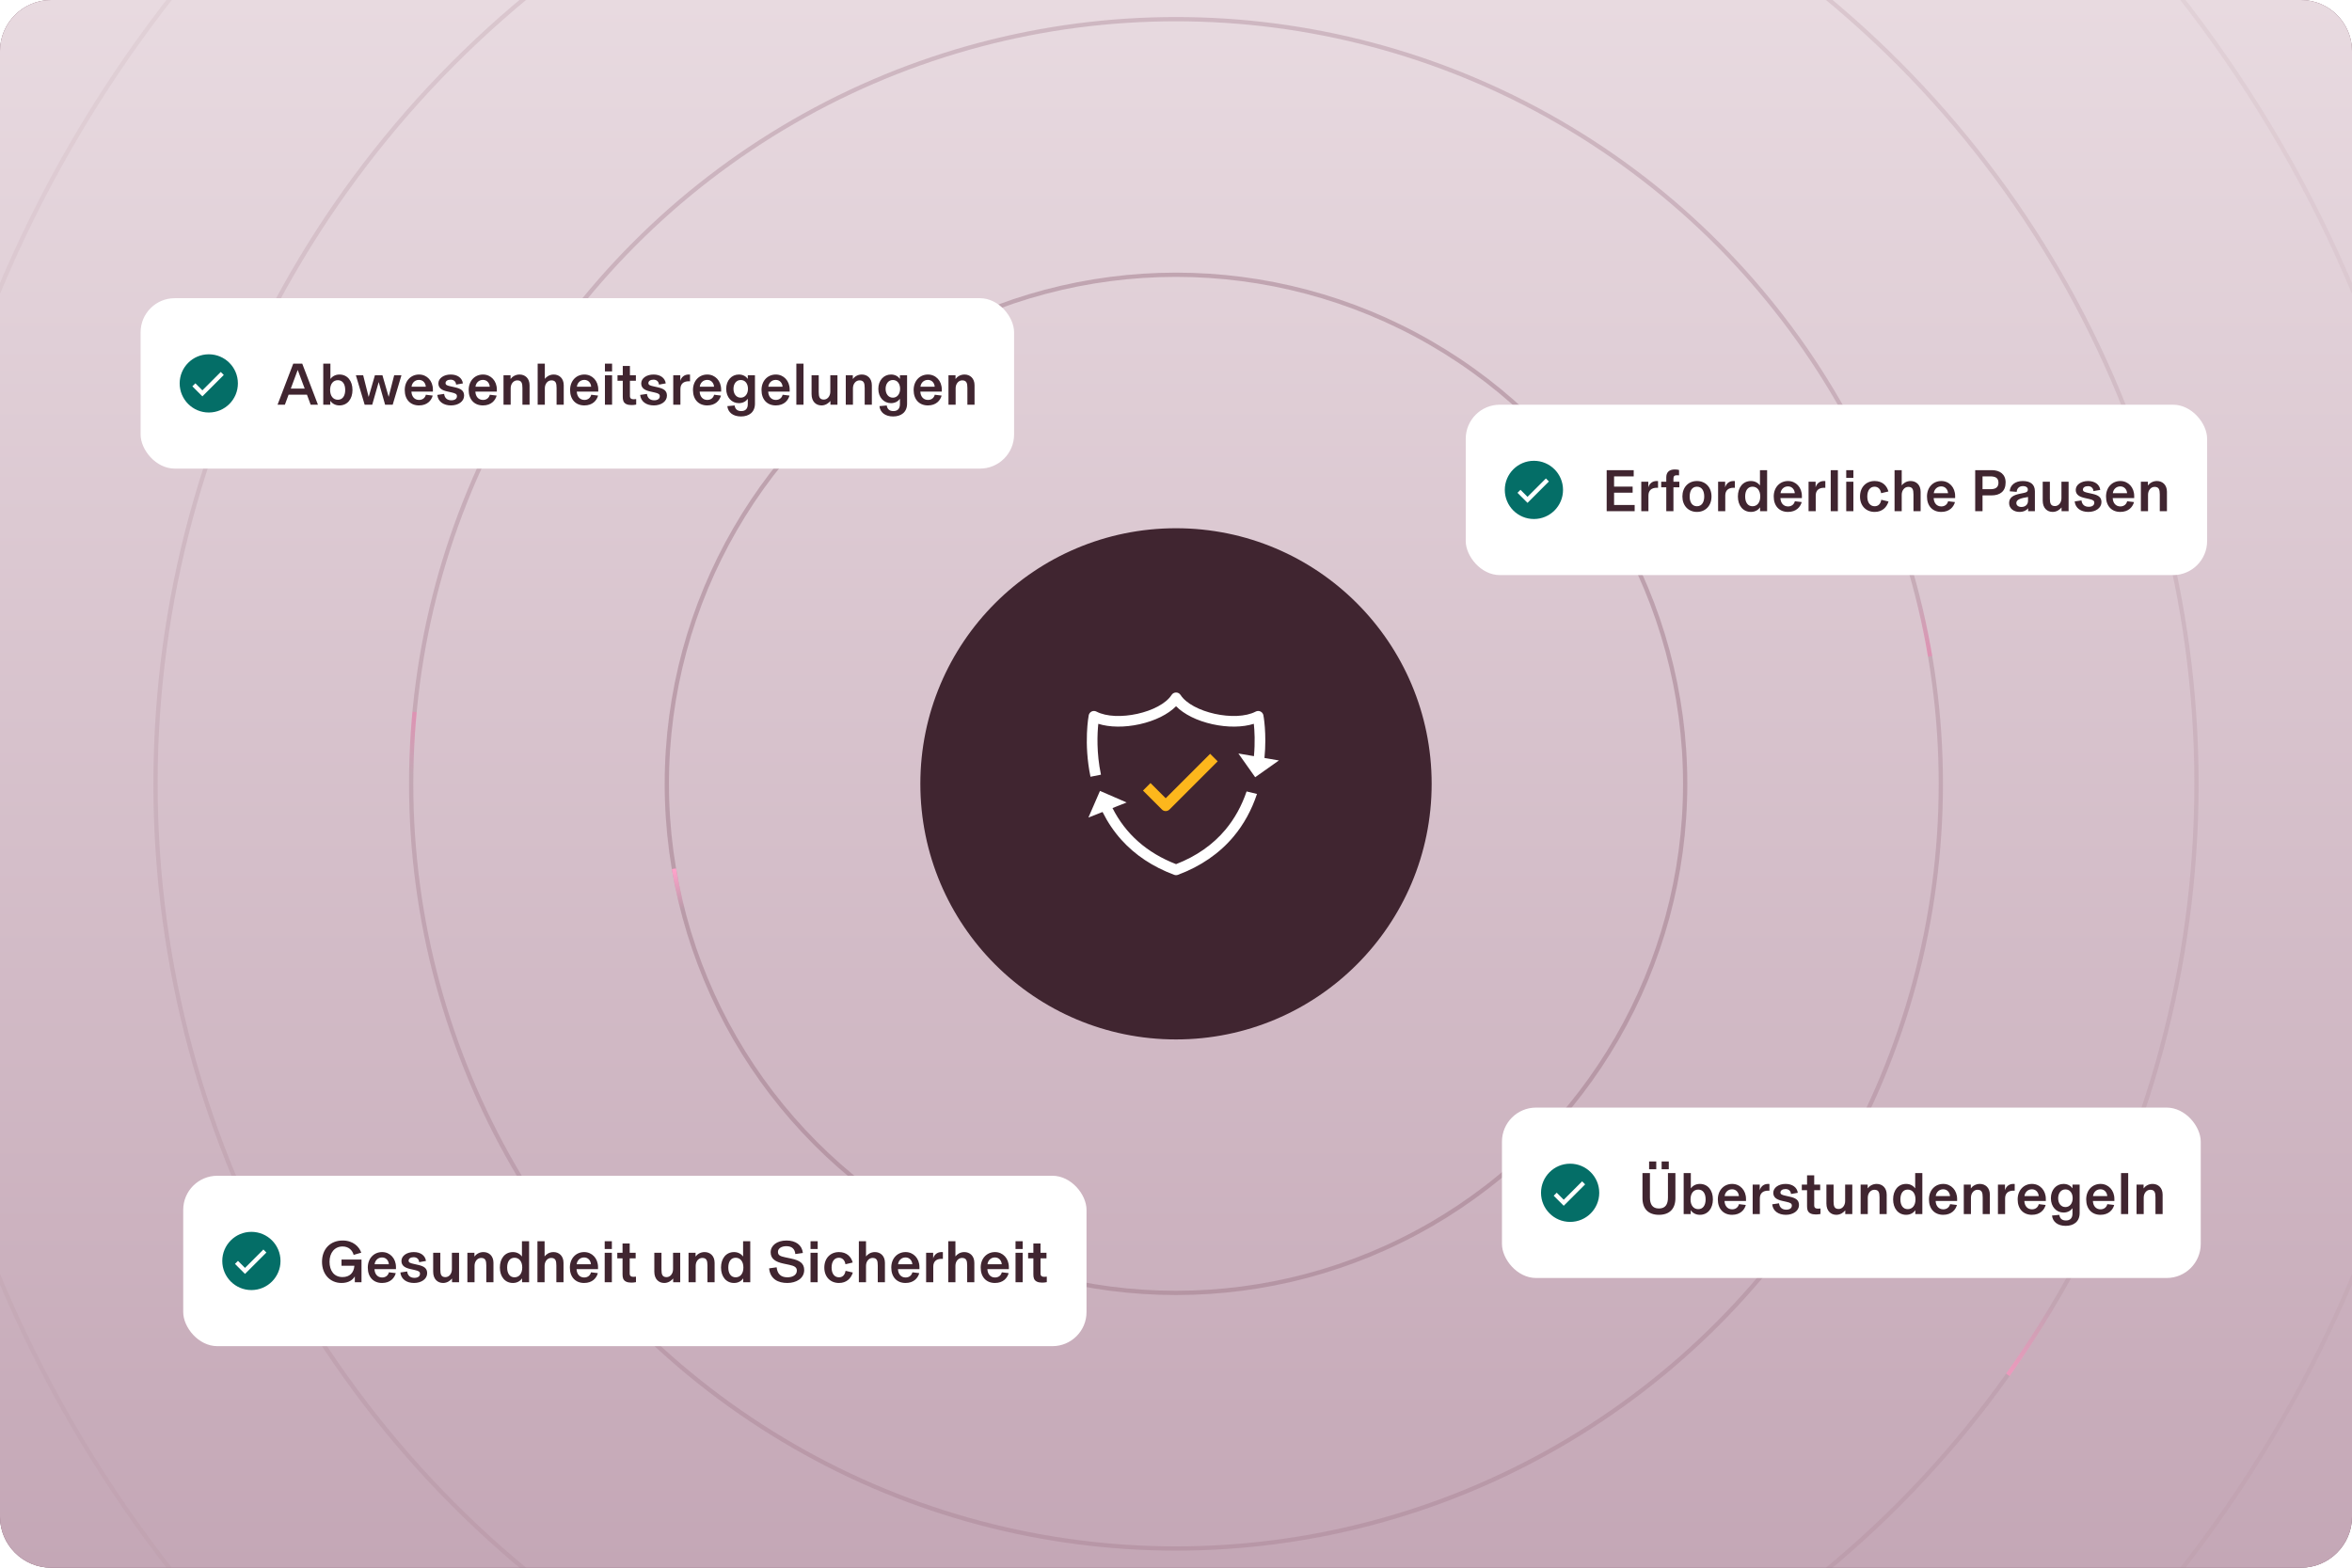 <svg width="552" height="368" viewBox="0 0 552 368" fill="none" xmlns="http://www.w3.org/2000/svg">
<g clip-path="url(#clip0_3671_215)">
<path d="M0 12C0 5.373 5.373 0 12 0H540C546.627 0 552 5.373 552 12V356C552 362.627 546.627 368 540 368H12C5.373 368 0 362.627 0 356V12Z" fill="#663D4F"/>
<path d="M0 12C0 5.373 5.373 0 12 0H540C546.627 0 552 5.373 552 12V356C552 362.627 546.627 368 540 368H12C5.373 368 0 362.627 0 356V12Z" fill="url(#paint0_linear_3671_215)" fill-opacity="0.3"/>
<path d="M0 12C0 5.373 5.373 0 12 0H540C546.627 0 552 5.373 552 12V356C552 362.627 546.627 368 540 368H12C5.373 368 0 362.627 0 356V12Z" fill="url(#paint1_linear_3671_215)"/>
<g clip-path="url(#clip1_3671_215)">
<circle cx="276" cy="183.998" r="119.5" stroke="#A17A8B" stroke-opacity="0.5"/>
<path d="M158.173 203.927C158.8 207.629 159.6 211.3 160.572 214.927" stroke="url(#paint2_linear_3671_215)"/>
<path d="M97.297 167.106C96.766 172.721 96.5 178.358 96.5 183.998" stroke="url(#paint3_linear_3671_215)"/>
<path d="M452.986 154.063C452.046 148.502 450.843 142.988 449.384 137.54" stroke="url(#paint4_linear_3671_215)"/>
<path d="M471.223 322.736C475.582 316.602 479.65 310.265 483.413 303.748" stroke="url(#paint5_linear_3671_215)"/>
<circle cx="276" cy="183.998" r="179.5" stroke="#A17A8B" stroke-opacity="0.35"/>
<circle cx="276" cy="183.998" r="239.5" stroke="#A17A8B" stroke-opacity="0.2"/>
<circle cx="276" cy="183.998" r="299.5" stroke="#A17A8B" stroke-opacity="0.1"/>
<circle cx="276" cy="183.998" r="60" fill="#402530"/>
<path d="M258.388 181.849C257.304 176.693 257.531 172.162 257.765 169.909C260.41 170.743 263.898 170.792 267.465 170.006C271.081 169.208 274.146 167.677 276.015 165.782C277.884 167.678 280.947 169.208 284.565 170.006C288.134 170.792 291.62 170.743 294.266 169.908C294.432 171.494 294.594 174.216 294.291 177.502L290.645 176.876L294.584 182.447L300.155 178.508L296.764 177.926C297.326 172.119 296.521 167.938 296.511 167.891C296.432 167.507 296.177 167.182 295.822 167.014C295.469 166.847 295.055 166.854 294.708 167.036C289.95 169.524 279.728 167.261 277.066 163.129C276.836 162.772 276.44 162.557 276.015 162.557C275.59 162.557 275.194 162.773 274.964 163.129C272.303 167.261 262.081 169.526 257.323 167.036C256.975 166.854 256.563 166.846 256.208 167.014C255.853 167.183 255.598 167.507 255.519 167.892C255.505 167.958 254.273 174.408 255.934 182.336L258.386 181.849H258.388Z" fill="white"/>
<path d="M287.615 194.746C284.661 198.283 280.76 201.009 276.015 202.851C269.176 200.198 264.178 195.778 261.096 189.684L264.418 188.373L258.159 185.657L255.443 191.916L258.761 190.606C259.958 193.011 261.434 195.196 263.175 197.132C266.409 200.728 270.581 203.497 275.578 205.358C275.719 205.411 275.866 205.437 276.014 205.437C276.161 205.437 276.31 205.411 276.45 205.358C281.805 203.362 286.208 200.329 289.533 196.347C291.918 193.491 293.755 190.141 295.009 186.369L292.568 185.783C291.415 189.172 289.754 192.182 287.614 194.744L287.615 194.746Z" fill="white"/>
<path d="M273.581 190.396C273.261 190.396 272.941 190.273 272.697 190.029L268.25 185.582L270.017 183.814L273.581 187.378L284.012 176.947L285.78 178.714L274.465 190.029C274.221 190.273 273.901 190.396 273.581 190.396Z" fill="#FDB71C"/>
<g filter="url(#filter0_d_3671_215)">
<rect x="342" y="87" width="174" height="40" rx="8" fill="white"/>
<path d="M351.167 107C351.167 103.226 354.226 100.167 358 100.167C361.774 100.167 364.833 103.226 364.833 107C364.833 110.774 361.774 113.833 358 113.833C354.226 113.833 351.167 110.774 351.167 107ZM356.5 110.041L361.52 105.021L360.813 104.313L356.499 108.627L354.853 106.98L354.145 107.687L356.499 110.041H356.5Z" fill="#046E67"/>
<path d="M376.814 107.66V110.544H381.644V112H375.078V102.368H381.42V103.824H376.814V106.232H381.168V107.66H376.814ZM386.796 104.916C386.908 104.916 387.006 104.916 387.132 104.93V106.512C386.992 106.498 386.936 106.498 386.838 106.498C385.606 106.498 384.878 107.114 384.878 108.332V112H383.198V105.084H384.85V106.414C385.074 105.602 385.732 104.916 386.796 104.916ZM390.746 112H389.066V106.386H387.876V105.084H389.066V104.048C389.066 102.942 389.654 102.2 391.082 102.2C391.488 102.2 391.824 102.256 392.062 102.326V103.586C391.88 103.572 391.754 103.558 391.558 103.558C390.998 103.558 390.746 103.768 390.746 104.342V105.084H392.132V106.386H390.746V112ZM396.264 112.168C394.248 112.168 392.848 110.698 392.848 108.542C392.848 106.386 394.248 104.916 396.264 104.916C398.28 104.916 399.68 106.386 399.68 108.542C399.68 110.698 398.28 112.168 396.264 112.168ZM396.264 110.838C397.44 110.838 397.972 109.83 397.972 108.542C397.972 107.254 397.44 106.246 396.264 106.246C395.088 106.246 394.556 107.254 394.556 108.542C394.556 109.83 395.088 110.838 396.264 110.838ZM404.827 104.916C404.939 104.916 405.037 104.916 405.163 104.93V106.512C405.023 106.498 404.967 106.498 404.869 106.498C403.637 106.498 402.909 107.114 402.909 108.332V112H401.229V105.084H402.881V106.414C403.105 105.602 403.763 104.916 404.827 104.916ZM408.938 112.168C407.048 112.168 405.872 110.656 405.872 108.542C405.872 106.428 407.048 104.916 408.938 104.916C410.016 104.916 410.702 105.476 411.052 105.952V102.368H412.732V112H411.08V111.09C410.744 111.58 410.058 112.168 408.938 112.168ZM409.302 110.838C410.394 110.838 411.122 109.97 411.122 108.542C411.122 107.114 410.394 106.246 409.302 106.246C408.182 106.246 407.58 107.17 407.58 108.542C407.58 109.914 408.182 110.838 409.302 110.838ZM420.892 108.43V108.92H415.852C415.908 110.096 416.58 110.88 417.644 110.88C418.512 110.88 419.072 110.362 419.24 109.662L420.85 109.858C420.542 111.006 419.562 112.168 417.63 112.168C415.6 112.168 414.284 110.782 414.284 108.556C414.284 106.4 415.712 104.916 417.644 104.916C419.506 104.916 420.892 106.414 420.892 108.43ZM415.88 107.772H419.226C419.17 106.932 418.596 106.176 417.63 106.176C416.636 106.176 415.978 106.904 415.88 107.772ZM426.057 104.916C426.169 104.916 426.267 104.916 426.393 104.93V106.512C426.253 106.498 426.197 106.498 426.099 106.498C424.867 106.498 424.139 107.114 424.139 108.332V112H422.459V105.084H424.111V106.414C424.335 105.602 424.993 104.916 426.057 104.916ZM429.339 112H427.659V102.368H429.339V112ZM432.979 104.188H431.299V102.368H432.979V104.188ZM432.979 112H431.299V105.084H432.979V112ZM437.978 112.168C435.948 112.168 434.534 110.74 434.534 108.556C434.534 106.344 435.976 104.916 437.964 104.916C439.784 104.916 440.834 105.994 441.198 107.366L439.49 107.772C439.364 106.89 438.818 106.246 437.95 106.246C436.914 106.246 436.242 107.114 436.242 108.542C436.242 110.026 436.942 110.838 437.978 110.838C438.818 110.838 439.364 110.292 439.518 109.312L441.226 109.718C440.806 111.076 439.77 112.168 437.978 112.168ZM444.321 112H442.641V102.368H444.321V105.924H444.335C444.685 105.448 445.413 104.916 446.407 104.916C447.695 104.916 448.759 105.798 448.759 107.436V112H447.079V108.066C447.079 106.946 446.883 106.288 445.861 106.288C444.993 106.288 444.321 107.1 444.321 108.136V112ZM456.859 108.43V108.92H451.819C451.875 110.096 452.547 110.88 453.611 110.88C454.479 110.88 455.039 110.362 455.207 109.662L456.817 109.858C456.509 111.006 455.529 112.168 453.597 112.168C451.567 112.168 450.251 110.782 450.251 108.556C450.251 106.4 451.679 104.916 453.611 104.916C455.473 104.916 456.859 106.414 456.859 108.43ZM451.847 107.772H455.193C455.137 106.932 454.563 106.176 453.597 106.176C452.603 106.176 451.945 106.904 451.847 107.772ZM461.566 102.368H465.486C467.348 102.368 468.706 103.32 468.706 105.252C468.706 107.338 467.404 108.29 465.388 108.29H463.288V112H461.566V102.368ZM463.288 106.834H465.15C466.298 106.834 467.026 106.442 467.026 105.294C467.026 104.076 466.13 103.824 465.08 103.824H463.288V106.834ZM471.963 112.168C470.675 112.168 469.527 111.412 469.527 110.096C469.527 108.808 470.465 108.234 472.005 107.912L472.957 107.716C473.573 107.59 473.923 107.436 473.923 106.904C473.923 106.456 473.517 106.106 472.775 106.106C471.907 106.106 471.347 106.652 471.305 107.464L469.667 107.324C469.751 105.91 470.913 104.916 472.719 104.916C474.497 104.916 475.575 105.672 475.575 107.324V112H473.993V111.314H473.979C473.657 111.776 472.929 112.168 471.963 112.168ZM472.425 111.006C473.307 111.006 473.965 110.46 473.965 109.564V108.668C473.139 108.794 472.495 108.934 472.061 109.116C471.557 109.326 471.221 109.606 471.221 110.068C471.221 110.67 471.739 111.006 472.425 111.006ZM479.751 112.168C478.477 112.168 477.413 111.3 477.413 109.508V105.084H479.093V109.018C479.093 110.138 479.275 110.796 480.297 110.796C481.151 110.796 481.809 109.984 481.809 108.948V105.084H483.489V112H481.837V111.132H481.823C481.459 111.58 480.731 112.168 479.751 112.168ZM488.118 112.168C486.396 112.168 485.08 111.3 484.912 109.704L486.508 109.466C486.634 110.474 487.264 110.964 488.216 110.964C489.028 110.964 489.518 110.6 489.518 110.012C489.518 109.55 489.252 109.34 488.3 109.13L487.25 108.892C486.004 108.612 485.164 108.122 485.164 107.002C485.164 105.798 486.41 104.916 488.062 104.916C489.616 104.916 490.75 105.7 490.918 107.002L489.322 107.282C489.28 106.638 488.846 106.12 488.034 106.12C487.306 106.12 486.844 106.456 486.844 106.932C486.844 107.394 487.292 107.52 488.034 107.688L489.084 107.926C490.47 108.234 491.198 108.724 491.198 109.872C491.198 111.258 489.812 112.168 488.118 112.168ZM498.882 108.43V108.92H493.842C493.898 110.096 494.57 110.88 495.634 110.88C496.502 110.88 497.062 110.362 497.23 109.662L498.84 109.858C498.532 111.006 497.552 112.168 495.62 112.168C493.59 112.168 492.274 110.782 492.274 108.556C492.274 106.4 493.702 104.916 495.634 104.916C497.496 104.916 498.882 106.414 498.882 108.43ZM493.87 107.772H497.216C497.16 106.932 496.586 106.176 495.62 106.176C494.626 106.176 493.968 106.904 493.87 107.772ZM502.13 112H500.45V105.084H502.102V105.952H502.116C502.494 105.434 503.222 104.916 504.216 104.916C505.504 104.916 506.568 105.798 506.568 107.436V112H504.888V108.066C504.888 106.946 504.692 106.288 503.67 106.288C502.802 106.288 502.13 107.1 502.13 108.136V112Z" fill="#402530"/>
</g>
<g filter="url(#filter1_d_3671_215)">
<rect x="41" y="267.998" width="212" height="40" rx="8" fill="white"/>
<path d="M50.167 287.998C50.167 284.224 53.226 281.165 57 281.165C60.774 281.165 63.833 284.224 63.833 287.998C63.833 291.772 60.774 294.831 57 294.831C53.226 294.831 50.167 291.772 50.167 287.998ZM55.5 291.039L60.52 286.019L59.813 285.311L55.499 289.625L53.853 287.978L53.145 288.685L55.499 291.039H55.5Z" fill="#046E67"/>
<path d="M78.152 293.166C75.506 293.166 73.574 291.178 73.574 288.196C73.574 285.2 75.506 283.198 78.418 283.198C80.91 283.198 82.31 284.682 82.786 286.054L80.994 286.572C80.742 285.578 79.902 284.598 78.404 284.598C76.542 284.598 75.338 286.068 75.338 288.182C75.338 290.296 76.402 291.78 78.39 291.78C80.042 291.78 81.05 290.8 81.176 289.12H78.152V287.664H82.842V292.998H81.274V291.64H81.26C80.798 292.438 79.818 293.166 78.152 293.166ZM90.929 289.428V289.918H85.889C85.945 291.094 86.617 291.878 87.681 291.878C88.549 291.878 89.109 291.36 89.277 290.66L90.887 290.856C90.579 292.004 89.599 293.166 87.667 293.166C85.637 293.166 84.321 291.78 84.321 289.554C84.321 287.398 85.749 285.914 87.681 285.914C89.543 285.914 90.929 287.412 90.929 289.428ZM85.917 288.77H89.263C89.207 287.93 88.633 287.174 87.667 287.174C86.673 287.174 86.015 287.902 85.917 288.77ZM95.171 293.166C93.449 293.166 92.133 292.298 91.965 290.702L93.561 290.464C93.687 291.472 94.317 291.962 95.269 291.962C96.081 291.962 96.571 291.598 96.571 291.01C96.571 290.548 96.305 290.338 95.353 290.128L94.303 289.89C93.057 289.61 92.217 289.12 92.217 288C92.217 286.796 93.463 285.914 95.115 285.914C96.669 285.914 97.803 286.698 97.971 288L96.375 288.28C96.333 287.636 95.899 287.118 95.087 287.118C94.359 287.118 93.897 287.454 93.897 287.93C93.897 288.392 94.345 288.518 95.087 288.686L96.137 288.924C97.523 289.232 98.251 289.722 98.251 290.87C98.251 292.256 96.865 293.166 95.171 293.166ZM102.001 293.166C100.727 293.166 99.663 292.298 99.663 290.506V286.082H101.343V290.016C101.343 291.136 101.525 291.794 102.547 291.794C103.401 291.794 104.059 290.982 104.059 289.946V286.082H105.739V292.998H104.087V292.13H104.073C103.709 292.578 102.981 293.166 102.001 293.166ZM109.374 292.998H107.694V286.082H109.346V286.95H109.36C109.738 286.432 110.466 285.914 111.46 285.914C112.748 285.914 113.812 286.796 113.812 288.434V292.998H112.132V289.064C112.132 287.944 111.936 287.286 110.914 287.286C110.046 287.286 109.374 288.098 109.374 289.134V292.998ZM118.383 293.166C116.493 293.166 115.317 291.654 115.317 289.54C115.317 287.426 116.493 285.914 118.383 285.914C119.461 285.914 120.147 286.474 120.497 286.95V283.366H122.177V292.998H120.525V292.088C120.189 292.578 119.503 293.166 118.383 293.166ZM118.747 291.836C119.839 291.836 120.567 290.968 120.567 289.54C120.567 288.112 119.839 287.244 118.747 287.244C117.627 287.244 117.025 288.168 117.025 289.54C117.025 290.912 117.627 291.836 118.747 291.836ZM125.815 292.998H124.135V283.366H125.815V286.922H125.829C126.179 286.446 126.907 285.914 127.901 285.914C129.189 285.914 130.253 286.796 130.253 288.434V292.998H128.573V289.064C128.573 287.944 128.377 287.286 127.355 287.286C126.487 287.286 125.815 288.098 125.815 289.134V292.998ZM138.353 289.428V289.918H133.313C133.369 291.094 134.041 291.878 135.105 291.878C135.973 291.878 136.533 291.36 136.701 290.66L138.311 290.856C138.003 292.004 137.023 293.166 135.091 293.166C133.061 293.166 131.745 291.78 131.745 289.554C131.745 287.398 133.173 285.914 135.105 285.914C136.967 285.914 138.353 287.412 138.353 289.428ZM133.341 288.77H136.687C136.631 287.93 136.057 287.174 135.091 287.174C134.097 287.174 133.439 287.902 133.341 288.77ZM141.6 285.186H139.92V283.366H141.6V285.186ZM141.6 292.998H139.92V286.082H141.6V292.998ZM146.151 293.082C145.199 293.082 144.513 292.802 144.247 292.13C144.135 291.85 144.107 291.5 144.107 291.094V287.384H142.875V286.082H144.107V283.898H145.787V286.082H147.187V287.384H145.787V290.954C145.787 291.528 146.123 291.724 146.669 291.724C146.907 291.724 147.047 291.71 147.257 291.682V292.97C146.865 293.054 146.529 293.082 146.151 293.082ZM153.903 293.166C152.629 293.166 151.565 292.298 151.565 290.506V286.082H153.245V290.016C153.245 291.136 153.427 291.794 154.449 291.794C155.303 291.794 155.961 290.982 155.961 289.946V286.082H157.641V292.998H155.989V292.13H155.975C155.611 292.578 154.883 293.166 153.903 293.166ZM161.276 292.998H159.596V286.082H161.248V286.95H161.262C161.64 286.432 162.368 285.914 163.362 285.914C164.65 285.914 165.714 286.796 165.714 288.434V292.998H164.034V289.064C164.034 287.944 163.838 287.286 162.816 287.286C161.948 287.286 161.276 288.098 161.276 289.134V292.998ZM170.286 293.166C168.396 293.166 167.22 291.654 167.22 289.54C167.22 287.426 168.396 285.914 170.286 285.914C171.364 285.914 172.05 286.474 172.4 286.95V283.366H174.08V292.998H172.428V292.088C172.092 292.578 171.406 293.166 170.286 293.166ZM170.65 291.836C171.742 291.836 172.47 290.968 172.47 289.54C172.47 288.112 171.742 287.244 170.65 287.244C169.53 287.244 168.928 288.168 168.928 289.54C168.928 290.912 169.53 291.836 170.65 291.836ZM182.79 293.166C180.62 293.166 178.772 292.27 178.506 289.736L180.27 289.484C180.452 291.108 181.32 291.836 182.804 291.836C184.12 291.836 185.016 291.234 185.016 290.254C185.016 289.498 184.456 289.162 183.266 288.91L181.88 288.616C180.032 288.224 178.87 287.524 178.87 285.956C178.87 284.388 180.312 283.198 182.594 283.198C184.764 283.198 186.234 284.262 186.43 286.124L184.652 286.376C184.568 285.2 183.854 284.528 182.552 284.528C181.348 284.528 180.578 285.102 180.578 285.858C180.578 286.684 181.138 286.894 182.3 287.146L183.686 287.44C185.758 287.874 186.738 288.588 186.738 290.128C186.738 292.116 184.848 293.166 182.79 293.166ZM189.907 285.186H188.227V283.366H189.907V285.186ZM189.907 292.998H188.227V286.082H189.907V292.998ZM194.906 293.166C192.876 293.166 191.462 291.738 191.462 289.554C191.462 287.342 192.904 285.914 194.892 285.914C196.712 285.914 197.762 286.992 198.126 288.364L196.418 288.77C196.292 287.888 195.746 287.244 194.878 287.244C193.842 287.244 193.17 288.112 193.17 289.54C193.17 291.024 193.87 291.836 194.906 291.836C195.746 291.836 196.292 291.29 196.446 290.31L198.154 290.716C197.734 292.074 196.698 293.166 194.906 293.166ZM201.249 292.998H199.569V283.366H201.249V286.922H201.263C201.613 286.446 202.341 285.914 203.335 285.914C204.623 285.914 205.687 286.796 205.687 288.434V292.998H204.007V289.064C204.007 287.944 203.811 287.286 202.789 287.286C201.921 287.286 201.249 288.098 201.249 289.134V292.998ZM213.786 289.428V289.918H208.746C208.802 291.094 209.474 291.878 210.538 291.878C211.406 291.878 211.966 291.36 212.134 290.66L213.744 290.856C213.436 292.004 212.456 293.166 210.524 293.166C208.494 293.166 207.178 291.78 207.178 289.554C207.178 287.398 208.606 285.914 210.538 285.914C212.4 285.914 213.786 287.412 213.786 289.428ZM208.774 288.77H212.12C212.064 287.93 211.49 287.174 210.524 287.174C209.53 287.174 208.872 287.902 208.774 288.77ZM218.952 285.914C219.064 285.914 219.162 285.914 219.288 285.928V287.51C219.148 287.496 219.092 287.496 218.994 287.496C217.762 287.496 217.034 288.112 217.034 289.33V292.998H215.354V286.082H217.006V287.412C217.23 286.6 217.888 285.914 218.952 285.914ZM222.233 292.998H220.553V283.366H222.233V286.922H222.247C222.597 286.446 223.325 285.914 224.319 285.914C225.607 285.914 226.671 286.796 226.671 288.434V292.998H224.991V289.064C224.991 287.944 224.795 287.286 223.773 287.286C222.905 287.286 222.233 288.098 222.233 289.134V292.998ZM234.771 289.428V289.918H229.731C229.787 291.094 230.459 291.878 231.523 291.878C232.391 291.878 232.951 291.36 233.119 290.66L234.729 290.856C234.421 292.004 233.441 293.166 231.509 293.166C229.479 293.166 228.163 291.78 228.163 289.554C228.163 287.398 229.591 285.914 231.523 285.914C233.385 285.914 234.771 287.412 234.771 289.428ZM229.759 288.77H233.105C233.049 287.93 232.475 287.174 231.509 287.174C230.515 287.174 229.857 287.902 229.759 288.77ZM238.018 285.186H236.338V283.366H238.018V285.186ZM238.018 292.998H236.338V286.082H238.018V292.998ZM242.569 293.082C241.617 293.082 240.931 292.802 240.665 292.13C240.553 291.85 240.525 291.5 240.525 291.094V287.384H239.293V286.082H240.525V283.898H242.205V286.082H243.605V287.384H242.205V290.954C242.205 291.528 242.541 291.724 243.087 291.724C243.325 291.724 243.465 291.71 243.675 291.682V292.97C243.283 293.054 242.947 293.082 242.569 293.082Z" fill="#402530"/>
</g>
<g filter="url(#filter2_d_3671_215)">
<rect x="31" y="62" width="205" height="40" rx="8" fill="white"/>
<path d="M40.167 82C40.167 78.226 43.226 75.167 47 75.167C50.774 75.167 53.833 78.226 53.833 82C53.833 85.774 50.774 88.833 47 88.833C43.226 88.833 40.167 85.774 40.167 82ZM45.5 85.041L50.52 80.021L49.813 79.313L45.499 83.627L43.853 81.98L43.145 82.687L45.499 85.041H45.5Z" fill="#046E67"/>
<path d="M72.618 87H70.91L70.042 84.648H65.73L64.862 87H63.14L66.822 77.368H68.936L72.618 87ZM69.51 83.22L67.872 78.838L66.248 83.22H69.51ZM77.66 87.168C76.54 87.168 75.854 86.58 75.518 86.09V87H73.866V77.368H75.546V80.952C75.896 80.476 76.582 79.916 77.66 79.916C79.55 79.916 80.726 81.428 80.726 83.542C80.726 85.656 79.55 87.168 77.66 87.168ZM77.296 85.838C78.416 85.838 79.018 84.914 79.018 83.542C79.018 82.17 78.416 81.246 77.296 81.246C76.204 81.246 75.476 82.114 75.476 83.542C75.476 84.97 76.204 85.838 77.296 85.838ZM85.359 87H83.582L81.523 80.084H83.231L84.505 85.138H84.534L85.99 80.084H87.754L89.21 85.138H89.224L90.511 80.084H92.219L90.162 87H88.383L86.885 81.708H86.871L85.359 87ZM99.599 83.43V83.92H94.559C94.615 85.096 95.287 85.88 96.351 85.88C97.219 85.88 97.779 85.362 97.947 84.662L99.557 84.858C99.249 86.006 98.269 87.168 96.337 87.168C94.307 87.168 92.991 85.782 92.991 83.556C92.991 81.4 94.419 79.916 96.351 79.916C98.213 79.916 99.599 81.414 99.599 83.43ZM94.587 82.772H97.933C97.877 81.932 97.303 81.176 96.337 81.176C95.343 81.176 94.685 81.904 94.587 82.772ZM103.841 87.168C102.119 87.168 100.803 86.3 100.635 84.704L102.231 84.466C102.357 85.474 102.987 85.964 103.939 85.964C104.751 85.964 105.241 85.6 105.241 85.012C105.241 84.55 104.975 84.34 104.023 84.13L102.973 83.892C101.727 83.612 100.887 83.122 100.887 82.002C100.887 80.798 102.133 79.916 103.785 79.916C105.339 79.916 106.473 80.7 106.641 82.002L105.045 82.282C105.003 81.638 104.569 81.12 103.757 81.12C103.029 81.12 102.567 81.456 102.567 81.932C102.567 82.394 103.015 82.52 103.757 82.688L104.807 82.926C106.193 83.234 106.921 83.724 106.921 84.872C106.921 86.258 105.535 87.168 103.841 87.168ZM114.605 83.43V83.92H109.565C109.621 85.096 110.293 85.88 111.357 85.88C112.225 85.88 112.785 85.362 112.953 84.662L114.563 84.858C114.255 86.006 113.275 87.168 111.343 87.168C109.313 87.168 107.997 85.782 107.997 83.556C107.997 81.4 109.425 79.916 111.357 79.916C113.219 79.916 114.605 81.414 114.605 83.43ZM109.593 82.772H112.939C112.883 81.932 112.309 81.176 111.343 81.176C110.349 81.176 109.691 81.904 109.593 82.772ZM117.852 87H116.172V80.084H117.824V80.952H117.838C118.216 80.434 118.944 79.916 119.938 79.916C121.226 79.916 122.29 80.798 122.29 82.436V87H120.61V83.066C120.61 81.946 120.414 81.288 119.392 81.288C118.524 81.288 117.852 82.1 117.852 83.136V87ZM125.868 87H124.188V77.368H125.868V80.924H125.882C126.232 80.448 126.96 79.916 127.954 79.916C129.242 79.916 130.306 80.798 130.306 82.436V87H128.626V83.066C128.626 81.946 128.43 81.288 127.408 81.288C126.54 81.288 125.868 82.1 125.868 83.136V87ZM138.406 83.43V83.92H133.366C133.422 85.096 134.094 85.88 135.158 85.88C136.026 85.88 136.586 85.362 136.754 84.662L138.364 84.858C138.056 86.006 137.076 87.168 135.144 87.168C133.114 87.168 131.798 85.782 131.798 83.556C131.798 81.4 133.226 79.916 135.158 79.916C137.02 79.916 138.406 81.414 138.406 83.43ZM133.394 82.772H136.74C136.684 81.932 136.11 81.176 135.144 81.176C134.15 81.176 133.492 81.904 133.394 82.772ZM141.653 79.188H139.973V77.368H141.653V79.188ZM141.653 87H139.973V80.084H141.653V87ZM146.204 87.084C145.252 87.084 144.566 86.804 144.3 86.132C144.188 85.852 144.16 85.502 144.16 85.096V81.386H142.928V80.084H144.16V77.9H145.84V80.084H147.24V81.386H145.84V84.956C145.84 85.53 146.176 85.726 146.722 85.726C146.96 85.726 147.1 85.712 147.31 85.684V86.972C146.918 87.056 146.582 87.084 146.204 87.084ZM151.446 87.168C149.724 87.168 148.408 86.3 148.24 84.704L149.836 84.466C149.962 85.474 150.592 85.964 151.544 85.964C152.356 85.964 152.846 85.6 152.846 85.012C152.846 84.55 152.58 84.34 151.628 84.13L150.578 83.892C149.332 83.612 148.492 83.122 148.492 82.002C148.492 80.798 149.738 79.916 151.39 79.916C152.944 79.916 154.078 80.7 154.246 82.002L152.65 82.282C152.608 81.638 152.174 81.12 151.362 81.12C150.634 81.12 150.172 81.456 150.172 81.932C150.172 82.394 150.62 82.52 151.362 82.688L152.412 82.926C153.798 83.234 154.526 83.724 154.526 84.872C154.526 86.258 153.14 87.168 151.446 87.168ZM159.606 79.916C159.718 79.916 159.816 79.916 159.942 79.93V81.512C159.802 81.498 159.746 81.498 159.648 81.498C158.416 81.498 157.688 82.114 157.688 83.332V87H156.008V80.084H157.66V81.414C157.884 80.602 158.542 79.916 159.606 79.916ZM167.245 83.43V83.92H162.205C162.261 85.096 162.933 85.88 163.997 85.88C164.865 85.88 165.425 85.362 165.593 84.662L167.203 84.858C166.895 86.006 165.915 87.168 163.983 87.168C161.953 87.168 160.637 85.782 160.637 83.556C160.637 81.4 162.065 79.916 163.997 79.916C165.859 79.916 167.245 81.414 167.245 83.43ZM162.233 82.772H165.579C165.523 81.932 164.949 81.176 163.983 81.176C162.989 81.176 162.331 81.904 162.233 82.772ZM171.907 89.758C170.073 89.758 168.855 88.834 168.701 87.336L170.409 87.182C170.549 88.064 171.067 88.498 171.977 88.498C172.887 88.498 173.503 88.008 173.503 86.874V85.614C173.083 86.202 172.369 86.636 171.403 86.636C169.723 86.636 168.435 85.278 168.435 83.276C168.435 81.274 169.723 79.916 171.403 79.916C172.369 79.916 173.083 80.35 173.503 80.938V80.084H175.183V86.748C175.183 88.778 173.783 89.758 171.907 89.758ZM171.851 85.348C172.859 85.348 173.545 84.48 173.545 83.276C173.545 82.072 172.901 81.204 171.851 81.204C170.773 81.204 170.143 82.128 170.143 83.276C170.143 84.424 170.759 85.348 171.851 85.348ZM183.331 83.43V83.92H178.291C178.347 85.096 179.019 85.88 180.083 85.88C180.951 85.88 181.511 85.362 181.679 84.662L183.289 84.858C182.981 86.006 182.001 87.168 180.069 87.168C178.039 87.168 176.723 85.782 176.723 83.556C176.723 81.4 178.151 79.916 180.083 79.916C181.945 79.916 183.331 81.414 183.331 83.43ZM178.319 82.772H181.665C181.609 81.932 181.035 81.176 180.069 81.176C179.075 81.176 178.417 81.904 178.319 82.772ZM186.579 87H184.899V77.368H186.579V87ZM190.808 87.168C189.534 87.168 188.47 86.3 188.47 84.508V80.084H190.15V84.018C190.15 85.138 190.332 85.796 191.354 85.796C192.208 85.796 192.866 84.984 192.866 83.948V80.084H194.546V87H192.894V86.132H192.88C192.516 86.58 191.788 87.168 190.808 87.168ZM198.18 87H196.5V80.084H198.152V80.952H198.166C198.544 80.434 199.272 79.916 200.266 79.916C201.554 79.916 202.618 80.798 202.618 82.436V87H200.938V83.066C200.938 81.946 200.742 81.288 199.72 81.288C198.852 81.288 198.18 82.1 198.18 83.136V87ZM207.61 89.758C205.776 89.758 204.558 88.834 204.404 87.336L206.112 87.182C206.252 88.064 206.77 88.498 207.68 88.498C208.59 88.498 209.206 88.008 209.206 86.874V85.614C208.786 86.202 208.072 86.636 207.106 86.636C205.426 86.636 204.138 85.278 204.138 83.276C204.138 81.274 205.426 79.916 207.106 79.916C208.072 79.916 208.786 80.35 209.206 80.938V80.084H210.886V86.748C210.886 88.778 209.486 89.758 207.61 89.758ZM207.554 85.348C208.562 85.348 209.248 84.48 209.248 83.276C209.248 82.072 208.604 81.204 207.554 81.204C206.476 81.204 205.846 82.128 205.846 83.276C205.846 84.424 206.462 85.348 207.554 85.348ZM219.035 83.43V83.92H213.995C214.051 85.096 214.723 85.88 215.787 85.88C216.655 85.88 217.215 85.362 217.383 84.662L218.993 84.858C218.685 86.006 217.705 87.168 215.773 87.168C213.743 87.168 212.427 85.782 212.427 83.556C212.427 81.4 213.855 79.916 215.787 79.916C217.649 79.916 219.035 81.414 219.035 83.43ZM214.023 82.772H217.369C217.313 81.932 216.739 81.176 215.773 81.176C214.779 81.176 214.121 81.904 214.023 82.772ZM222.282 87H220.602V80.084H222.254V80.952H222.268C222.646 80.434 223.374 79.916 224.368 79.916C225.656 79.916 226.72 80.798 226.72 82.436V87H225.04V83.066C225.04 81.946 224.844 81.288 223.822 81.288C222.954 81.288 222.282 82.1 222.282 83.136V87Z" fill="#402530"/>
</g>
<g filter="url(#filter3_d_3671_215)">
<rect x="350.5" y="251.998" width="164" height="40" rx="8" fill="white"/>
<path d="M359.667 271.998C359.667 268.224 362.726 265.165 366.5 265.165C370.274 265.165 373.333 268.224 373.333 271.998C373.333 275.772 370.274 278.831 366.5 278.831C362.726 278.831 359.667 275.772 359.667 271.998ZM365 275.039L370.02 270.019L369.313 269.311L364.999 273.625L363.353 271.978L362.645 272.685L364.999 275.039H365Z" fill="#046E67"/>
<path d="M386.714 266.47H385.034V264.65H386.714V266.47ZM389.654 266.47H387.974V264.65H389.654V266.47ZM387.344 277.166C384.852 277.166 383.48 275.752 383.48 273.26V267.366H385.23V273.106C385.23 274.688 385.804 275.682 387.344 275.682C388.884 275.682 389.458 274.688 389.458 273.106V267.366H391.208V273.26C391.208 275.752 389.836 277.166 387.344 277.166ZM396.941 277.166C395.821 277.166 395.135 276.578 394.799 276.088V276.998H393.147V267.366H394.827V270.95C395.177 270.474 395.863 269.914 396.941 269.914C398.831 269.914 400.007 271.426 400.007 273.54C400.007 275.654 398.831 277.166 396.941 277.166ZM396.577 275.836C397.697 275.836 398.299 274.912 398.299 273.54C398.299 272.168 397.697 271.244 396.577 271.244C395.485 271.244 394.757 272.112 394.757 273.54C394.757 274.968 395.485 275.836 396.577 275.836ZM407.775 273.428V273.918H402.735C402.791 275.094 403.463 275.878 404.527 275.878C405.395 275.878 405.955 275.36 406.123 274.66L407.733 274.856C407.425 276.004 406.445 277.166 404.513 277.166C402.483 277.166 401.167 275.78 401.167 273.554C401.167 271.398 402.595 269.914 404.527 269.914C406.389 269.914 407.775 271.412 407.775 273.428ZM402.763 272.77H406.109C406.053 271.93 405.479 271.174 404.513 271.174C403.519 271.174 402.861 271.902 402.763 272.77ZM412.94 269.914C413.052 269.914 413.15 269.914 413.276 269.928V271.51C413.136 271.496 413.08 271.496 412.982 271.496C411.75 271.496 411.022 272.112 411.022 273.33V276.998H409.342V270.082H410.994V271.412C411.218 270.6 411.876 269.914 412.94 269.914ZM417.133 277.166C415.411 277.166 414.095 276.298 413.927 274.702L415.523 274.464C415.649 275.472 416.279 275.962 417.231 275.962C418.043 275.962 418.533 275.598 418.533 275.01C418.533 274.548 418.267 274.338 417.315 274.128L416.265 273.89C415.019 273.61 414.179 273.12 414.179 272C414.179 270.796 415.425 269.914 417.077 269.914C418.631 269.914 419.765 270.698 419.933 272L418.337 272.28C418.295 271.636 417.861 271.118 417.049 271.118C416.321 271.118 415.859 271.454 415.859 271.93C415.859 272.392 416.307 272.518 417.049 272.686L418.099 272.924C419.485 273.232 420.213 273.722 420.213 274.87C420.213 276.256 418.827 277.166 417.133 277.166ZM424.149 277.082C423.197 277.082 422.511 276.802 422.245 276.13C422.133 275.85 422.105 275.5 422.105 275.094V271.384H420.873V270.082H422.105V267.898H423.785V270.082H425.185V271.384H423.785V274.954C423.785 275.528 424.121 275.724 424.667 275.724C424.905 275.724 425.045 275.71 425.255 275.682V276.97C424.863 277.054 424.527 277.082 424.149 277.082ZM428.985 277.166C427.711 277.166 426.647 276.298 426.647 274.506V270.082H428.327V274.016C428.327 275.136 428.509 275.794 429.531 275.794C430.385 275.794 431.043 274.982 431.043 273.946V270.082H432.723V276.998H431.071V276.13H431.057C430.693 276.578 429.965 277.166 428.985 277.166ZM436.358 276.998H434.678V270.082H436.33V270.95H436.344C436.722 270.432 437.45 269.914 438.444 269.914C439.732 269.914 440.796 270.796 440.796 272.434V276.998H439.116V273.064C439.116 271.944 438.92 271.286 437.898 271.286C437.03 271.286 436.358 272.098 436.358 273.134V276.998ZM445.368 277.166C443.478 277.166 442.302 275.654 442.302 273.54C442.302 271.426 443.478 269.914 445.368 269.914C446.446 269.914 447.132 270.474 447.482 270.95V267.366H449.162V276.998H447.51V276.088C447.174 276.578 446.488 277.166 445.368 277.166ZM445.732 275.836C446.824 275.836 447.552 274.968 447.552 273.54C447.552 272.112 446.824 271.244 445.732 271.244C444.612 271.244 444.01 272.168 444.01 273.54C444.01 274.912 444.612 275.836 445.732 275.836ZM457.322 273.428V273.918H452.282C452.338 275.094 453.01 275.878 454.074 275.878C454.942 275.878 455.502 275.36 455.67 274.66L457.28 274.856C456.972 276.004 455.992 277.166 454.06 277.166C452.03 277.166 450.714 275.78 450.714 273.554C450.714 271.398 452.142 269.914 454.074 269.914C455.936 269.914 457.322 271.412 457.322 273.428ZM452.31 272.77H455.656C455.6 271.93 455.026 271.174 454.06 271.174C453.066 271.174 452.408 271.902 452.31 272.77ZM460.569 276.998H458.889V270.082H460.541V270.95H460.555C460.933 270.432 461.661 269.914 462.655 269.914C463.943 269.914 465.007 270.796 465.007 272.434V276.998H463.327V273.064C463.327 271.944 463.131 271.286 462.109 271.286C461.241 271.286 460.569 272.098 460.569 273.134V276.998ZM470.503 269.914C470.615 269.914 470.713 269.914 470.839 269.928V271.51C470.699 271.496 470.643 271.496 470.545 271.496C469.313 271.496 468.585 272.112 468.585 273.33V276.998H466.905V270.082H468.557V271.412C468.781 270.6 469.439 269.914 470.503 269.914ZM478.142 273.428V273.918H473.102C473.158 275.094 473.83 275.878 474.894 275.878C475.762 275.878 476.322 275.36 476.49 274.66L478.1 274.856C477.792 276.004 476.812 277.166 474.88 277.166C472.85 277.166 471.534 275.78 471.534 273.554C471.534 271.398 472.962 269.914 474.894 269.914C476.756 269.914 478.142 271.412 478.142 273.428ZM473.13 272.77H476.476C476.42 271.93 475.846 271.174 474.88 271.174C473.886 271.174 473.228 271.902 473.13 272.77ZM482.803 279.756C480.969 279.756 479.751 278.832 479.597 277.334L481.305 277.18C481.445 278.062 481.963 278.496 482.873 278.496C483.783 278.496 484.399 278.006 484.399 276.872V275.612C483.979 276.2 483.265 276.634 482.299 276.634C480.619 276.634 479.331 275.276 479.331 273.274C479.331 271.272 480.619 269.914 482.299 269.914C483.265 269.914 483.979 270.348 484.399 270.936V270.082H486.079V276.746C486.079 278.776 484.679 279.756 482.803 279.756ZM482.747 275.346C483.755 275.346 484.441 274.478 484.441 273.274C484.441 272.07 483.797 271.202 482.747 271.202C481.669 271.202 481.039 272.126 481.039 273.274C481.039 274.422 481.655 275.346 482.747 275.346ZM494.228 273.428V273.918H489.188C489.244 275.094 489.916 275.878 490.98 275.878C491.848 275.878 492.408 275.36 492.576 274.66L494.186 274.856C493.878 276.004 492.898 277.166 490.966 277.166C488.936 277.166 487.62 275.78 487.62 273.554C487.62 271.398 489.048 269.914 490.98 269.914C492.842 269.914 494.228 271.412 494.228 273.428ZM489.216 272.77H492.562C492.506 271.93 491.932 271.174 490.966 271.174C489.972 271.174 489.314 271.902 489.216 272.77ZM497.475 276.998H495.795V267.366H497.475V276.998ZM501.116 276.998H499.436V270.082H501.088V270.95H501.102C501.48 270.432 502.208 269.914 503.202 269.914C504.49 269.914 505.554 270.796 505.554 272.434V276.998H503.874V273.064C503.874 271.944 503.678 271.286 502.656 271.286C501.788 271.286 501.116 272.098 501.116 273.134V276.998Z" fill="#402530"/>
</g>
</g>
</g>
<defs>
<filter id="filter0_d_3671_215" x="332" y="83" width="198" height="64" filterUnits="userSpaceOnUse" color-interpolation-filters="sRGB">
<feFlood flood-opacity="0" result="BackgroundImageFix"/>
<feColorMatrix in="SourceAlpha" type="matrix" values="0 0 0 0 0 0 0 0 0 0 0 0 0 0 0 0 0 0 127 0" result="hardAlpha"/>
<feOffset dx="2" dy="8"/>
<feGaussianBlur stdDeviation="6"/>
<feComposite in2="hardAlpha" operator="out"/>
<feColorMatrix type="matrix" values="0 0 0 0 0.157 0 0 0 0 0.086 0 0 0 0 0.114 0 0 0 0.08 0"/>
<feBlend mode="normal" in2="BackgroundImageFix" result="effect1_dropShadow_3671_215"/>
<feBlend mode="normal" in="SourceGraphic" in2="effect1_dropShadow_3671_215" result="shape"/>
</filter>
<filter id="filter1_d_3671_215" x="31" y="263.998" width="236" height="64" filterUnits="userSpaceOnUse" color-interpolation-filters="sRGB">
<feFlood flood-opacity="0" result="BackgroundImageFix"/>
<feColorMatrix in="SourceAlpha" type="matrix" values="0 0 0 0 0 0 0 0 0 0 0 0 0 0 0 0 0 0 127 0" result="hardAlpha"/>
<feOffset dx="2" dy="8"/>
<feGaussianBlur stdDeviation="6"/>
<feComposite in2="hardAlpha" operator="out"/>
<feColorMatrix type="matrix" values="0 0 0 0 0.157 0 0 0 0 0.086 0 0 0 0 0.114 0 0 0 0.08 0"/>
<feBlend mode="normal" in2="BackgroundImageFix" result="effect1_dropShadow_3671_215"/>
<feBlend mode="normal" in="SourceGraphic" in2="effect1_dropShadow_3671_215" result="shape"/>
</filter>
<filter id="filter2_d_3671_215" x="21" y="58" width="229" height="64" filterUnits="userSpaceOnUse" color-interpolation-filters="sRGB">
<feFlood flood-opacity="0" result="BackgroundImageFix"/>
<feColorMatrix in="SourceAlpha" type="matrix" values="0 0 0 0 0 0 0 0 0 0 0 0 0 0 0 0 0 0 127 0" result="hardAlpha"/>
<feOffset dx="2" dy="8"/>
<feGaussianBlur stdDeviation="6"/>
<feComposite in2="hardAlpha" operator="out"/>
<feColorMatrix type="matrix" values="0 0 0 0 0.157 0 0 0 0 0.086 0 0 0 0 0.114 0 0 0 0.08 0"/>
<feBlend mode="normal" in2="BackgroundImageFix" result="effect1_dropShadow_3671_215"/>
<feBlend mode="normal" in="SourceGraphic" in2="effect1_dropShadow_3671_215" result="shape"/>
</filter>
<filter id="filter3_d_3671_215" x="340.5" y="247.998" width="188" height="64" filterUnits="userSpaceOnUse" color-interpolation-filters="sRGB">
<feFlood flood-opacity="0" result="BackgroundImageFix"/>
<feColorMatrix in="SourceAlpha" type="matrix" values="0 0 0 0 0 0 0 0 0 0 0 0 0 0 0 0 0 0 127 0" result="hardAlpha"/>
<feOffset dx="2" dy="8"/>
<feGaussianBlur stdDeviation="6"/>
<feComposite in2="hardAlpha" operator="out"/>
<feColorMatrix type="matrix" values="0 0 0 0 0.157 0 0 0 0 0.086 0 0 0 0 0.114 0 0 0 0.08 0"/>
<feBlend mode="normal" in2="BackgroundImageFix" result="effect1_dropShadow_3671_215"/>
<feBlend mode="normal" in="SourceGraphic" in2="effect1_dropShadow_3671_215" result="shape"/>
</filter>
<linearGradient id="paint0_linear_3671_215" x1="276" y1="0" x2="276" y2="368" gradientUnits="userSpaceOnUse">
<stop stop-color="#E8DAE0"/>
<stop offset="1" stop-color="#C4A7B6"/>
</linearGradient>
<linearGradient id="paint1_linear_3671_215" x1="276" y1="0" x2="276" y2="368" gradientUnits="userSpaceOnUse">
<stop stop-color="#E8DAE0"/>
<stop offset="1" stop-color="#C4A7B6"/>
</linearGradient>
<linearGradient id="paint2_linear_3671_215" x1="158.438" y1="204.099" x2="160.108" y2="213.538" gradientUnits="userSpaceOnUse">
<stop stop-color="#FFA2CA"/>
<stop offset="1" stop-color="#FFA2CA" stop-opacity="0"/>
</linearGradient>
<linearGradient id="paint3_linear_3671_215" x1="97.363" y1="167.435" x2="96.115" y2="181.8" gradientUnits="userSpaceOnUse">
<stop stop-color="#FFA2CA"/>
<stop offset="1" stop-color="#FFA2CA" stop-opacity="0"/>
</linearGradient>
<linearGradient id="paint4_linear_3671_215" x1="452.837" y1="153.762" x2="450.324" y2="139.563" gradientUnits="userSpaceOnUse">
<stop stop-color="#FFA2CA"/>
<stop offset="1" stop-color="#FFA2CA" stop-opacity="0"/>
</linearGradient>
<linearGradient id="paint5_linear_3671_215" x1="471.503" y1="322.407" x2="482.536" y2="306.63" gradientUnits="userSpaceOnUse">
<stop stop-color="#FFA2CA"/>
<stop offset="1" stop-color="#FFA2CA" stop-opacity="0"/>
</linearGradient>
<clipPath id="clip0_3671_215">
<path d="M0 12C0 5.373 5.373 0 12 0H540C546.627 0 552 5.373 552 12V356C552 362.627 546.627 368 540 368H12C5.373 368 0 362.627 0 356V12Z" fill="white"/>
</clipPath>
<clipPath id="clip1_3671_215">
<path d="M-25 -94.002C-25 -106.152 -15.15 -116.002 -3 -116.002H555C567.15 -116.002 577 -106.152 577 -94.002V461.998C577 474.148 567.15 483.998 555 483.998H-3C-15.15 483.998 -25 474.148 -25 461.998V-94.002Z" fill="white"/>
</clipPath>
</defs>
</svg>
